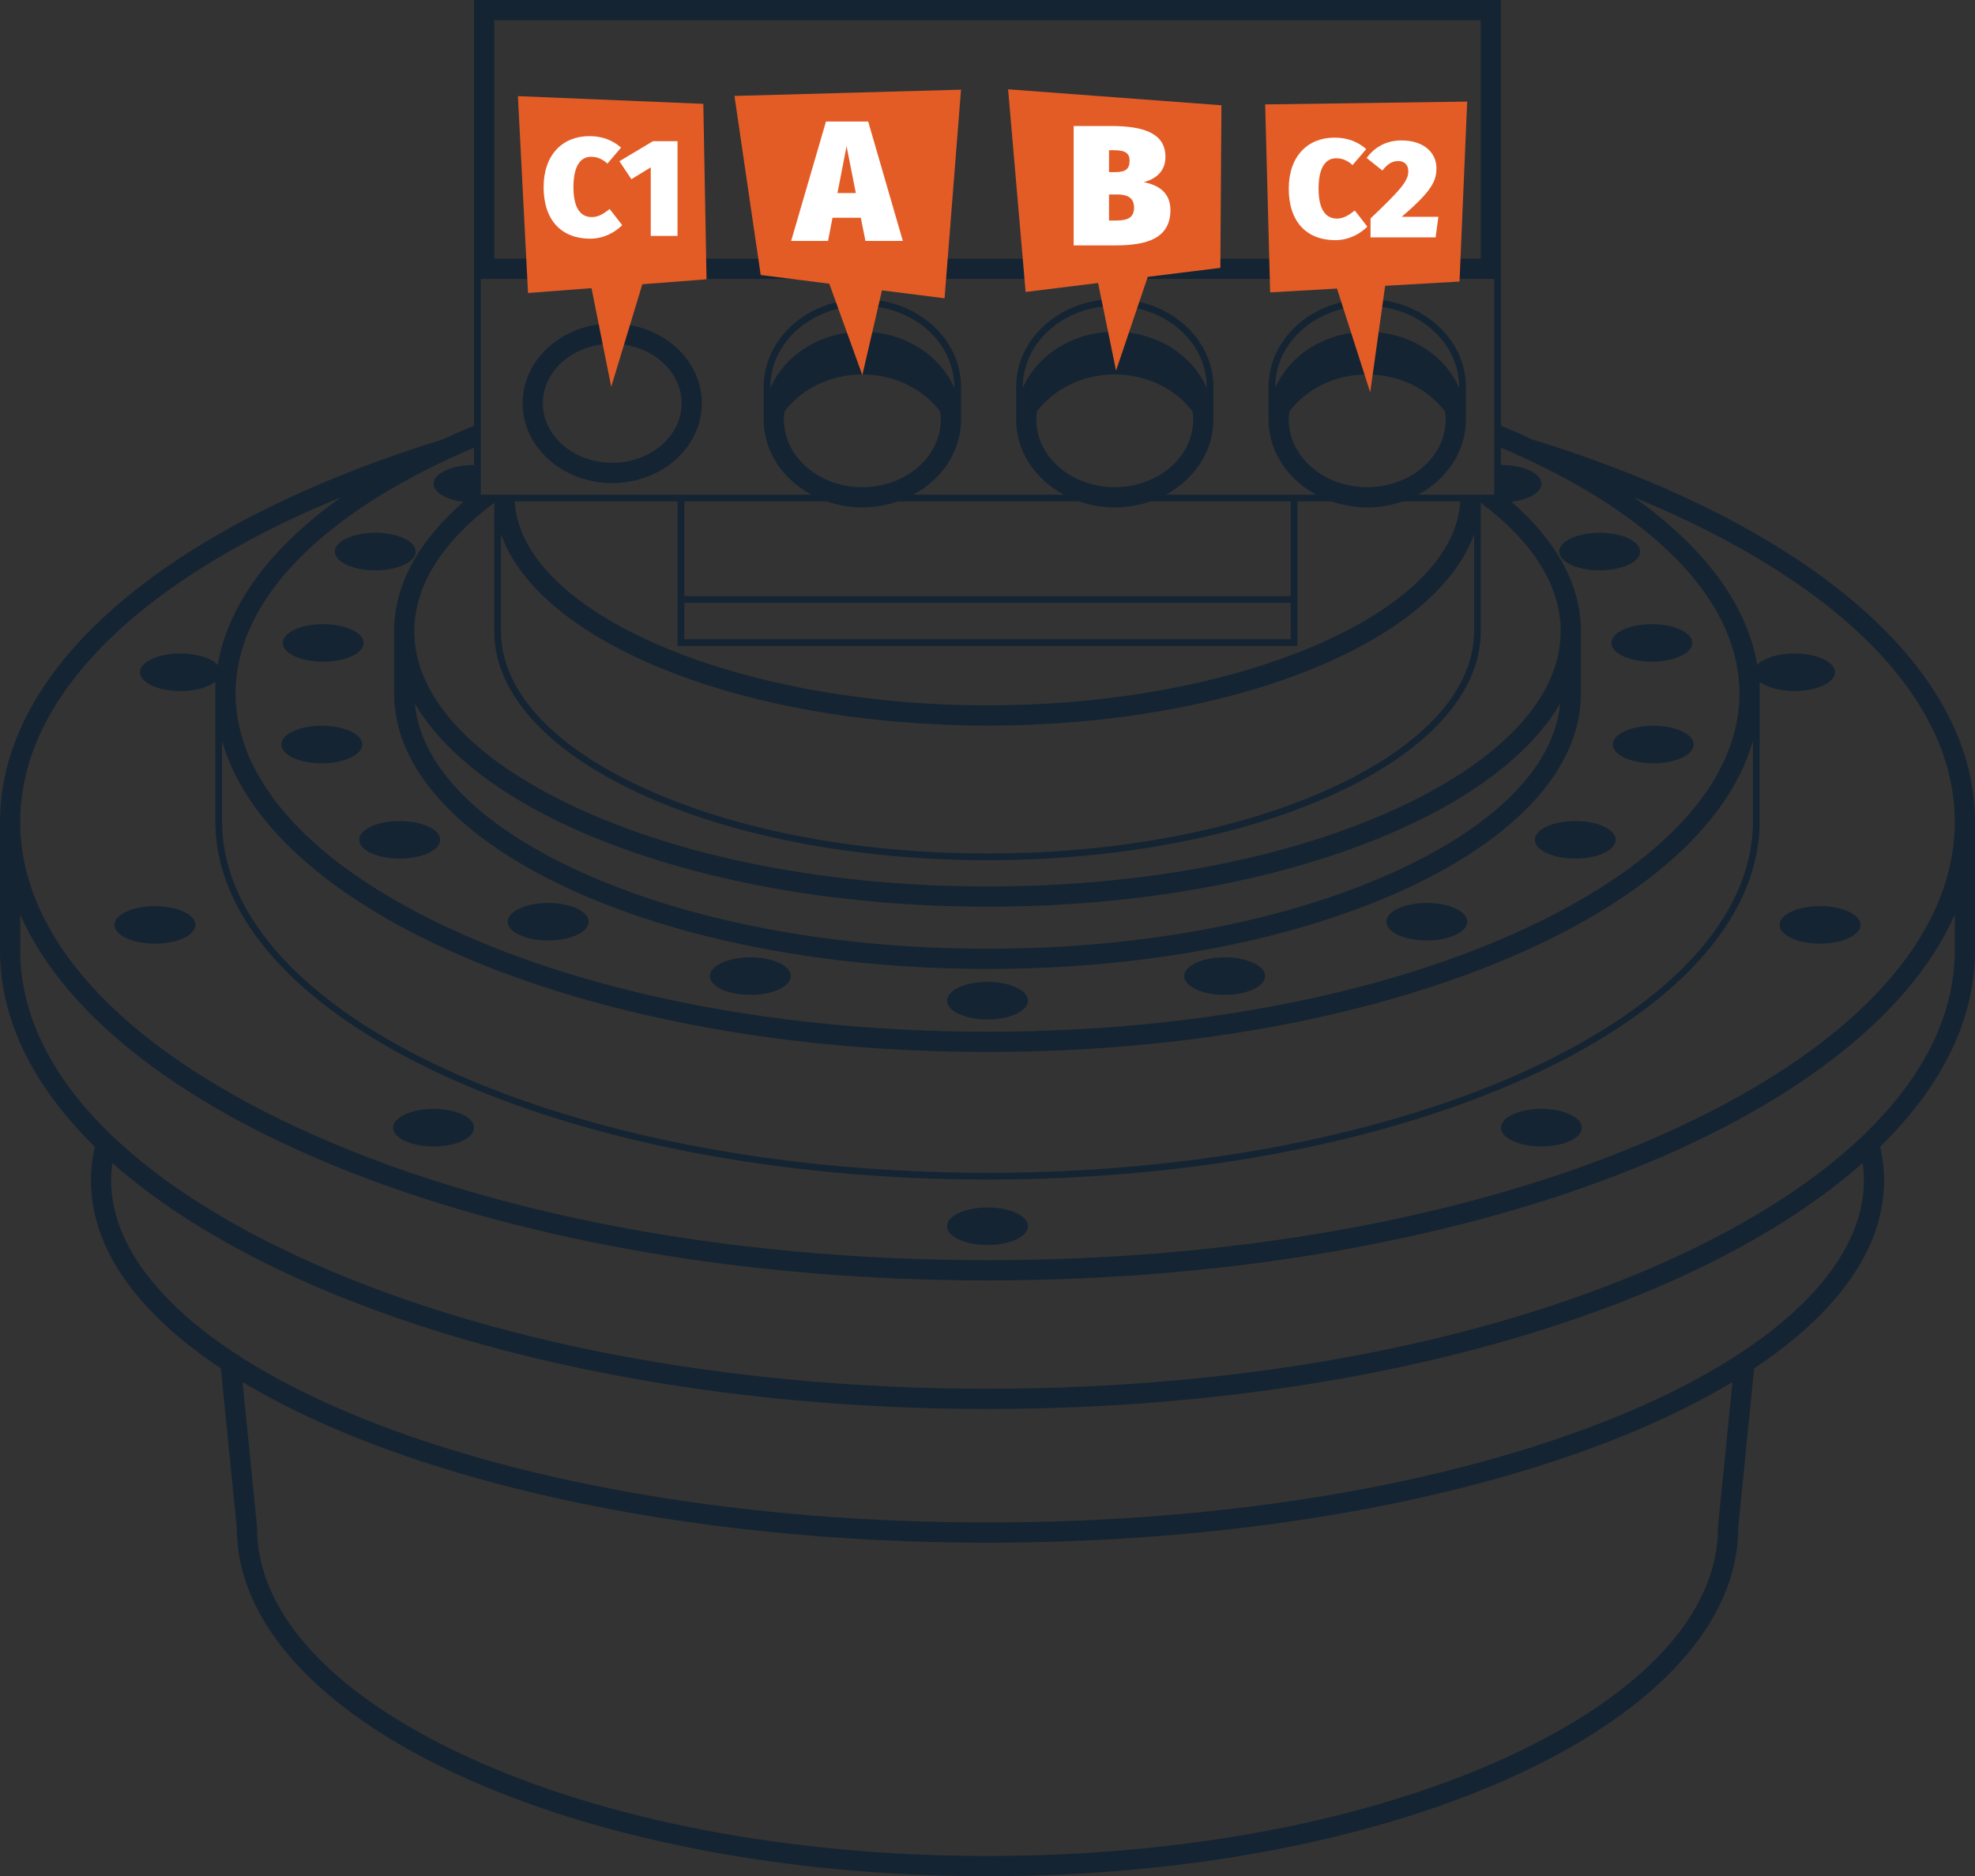 <?xml version="1.0" encoding="UTF-8"?> <!-- Generator: Adobe Illustrator 24.0.3, SVG Export Plug-In . SVG Version: 6.00 Build 0) --> <svg xmlns="http://www.w3.org/2000/svg" xmlns:xlink="http://www.w3.org/1999/xlink" version="1.1" x="0px" y="0px" viewBox="0 0 292.86 278.248" style="enable-background:new 0 0 292.86 278.248;" xml:space="preserve"><rect x="0" y="0" width="292.86" height="278.248" fill="#333333" stroke="none"/> <style type="text/css"> .st0{fill:#FFFFFF;} .st1{fill:none;stroke:#000000;stroke-miterlimit:10;} .st2{fill:#152432;} .st3{fill:#E35C26;} .st4{display:none;} </style> <g id="Layer_2"> </g> <g id="Layer_3"> <g> <path class="st2" d="M292.86,121.893L292.86,121.893c0-23.667-26.045-44.506-65.546-56.684c-1.539-0.713-3.126-1.404-4.749-2.076 V41.369v-2.117V0H70.296v39.252v2.117v21.764c-1.624,0.672-3.21,1.362-4.749,2.076C26.045,77.387,0,98.226,0,121.893 c0,0.001,0,0.001,0,0.002v19.063c0,10.414,5.049,20.28,14.061,29.103c-0.376,1.647-0.578,3.314-0.578,5.001 c0,10.204,7.041,19.744,19.265,27.869l2.362,23.626c0,28.548,49.839,51.691,111.32,51.691s111.32-23.143,111.32-51.691 l2.362-23.626c12.225-8.125,19.265-17.665,19.265-27.869c0-1.687-0.202-3.354-0.578-5.001 c9.012-8.823,14.061-18.688,14.061-29.103V121.893z M207.387,119.776c-16.232,7.537-37.881,11.688-60.957,11.688 s-44.725-4.151-60.957-11.688c-15.5-7.198-24.036-16.492-24.036-26.171c0-6.727,4.132-13.265,11.849-19.046v19.046 c0,18.758,32.748,33.965,73.145,33.965s73.145-15.207,73.145-33.965V74.559c7.717,5.78,11.849,12.319,11.849,19.046 C231.423,103.284,222.887,112.579,207.387,119.776z M231.34,104.354c-0.841,9.131-9.263,17.837-23.953,24.659 c-16.232,7.537-37.881,11.688-60.957,11.688s-44.725-4.151-60.957-11.688c-14.69-6.822-23.112-15.527-23.953-24.659 c10.163,17.351,44.325,30.111,84.91,30.111C187.015,134.465,221.177,121.705,231.34,104.354z M141.503,57.519 c-2.121-4.865-7.417-8.321-13.632-8.321s-11.511,3.455-13.632,8.321v-0.131c0-6.632,6.115-12.027,13.632-12.027 s13.632,5.395,13.632,12.027V57.519z M116.332,61.018c2.497-3.308,6.727-5.486,11.535-5.486c4.815,0,9.054,2.185,11.546,5.501 c0.054,0.392,0.09,0.788,0.09,1.192c0,5.529-5.218,10.027-11.632,10.027s-11.632-4.498-11.632-10.027 C116.24,61.815,116.277,61.414,116.332,61.018z M127.872,75.251c1.868,0,3.647-0.323,5.289-0.891h26.853 c1.642,0.568,3.422,0.891,5.289,0.891s3.647-0.323,5.289-0.891h20.801v14.048h-89.926V74.36h21.115 C124.225,74.928,126.004,75.251,127.872,75.251z M178.934,57.519c-2.121-4.865-7.417-8.321-13.632-8.321 s-11.511,3.455-13.632,8.321v-0.131c0-6.632,6.115-12.027,13.632-12.027s13.632,5.395,13.632,12.027V57.519z M153.763,61.018 c2.497-3.308,6.727-5.486,11.535-5.486c4.815,0,9.054,2.185,11.546,5.501c0.054,0.391,0.09,0.788,0.09,1.192 c0,5.529-5.218,10.027-11.632,10.027s-11.632-4.498-11.632-10.027C153.671,61.815,153.708,61.414,153.763,61.018z M101.467,89.408 h89.926v5.382h-89.926V89.408z M100.467,87.967v1.441v6.382h91.926v-6.382v-1.441V74.36h5.052 c1.642,0.568,3.422,0.891,5.289,0.891s3.647-0.323,5.289-0.891h8.509c-0.905,16.467-32.626,30.245-70.102,30.245 S77.233,90.827,76.328,74.36h24.139V87.967z M216.365,57.519c-2.121-4.865-7.417-8.321-13.632-8.321s-11.511,3.455-13.632,8.321 v-0.131c0-6.632,6.115-12.027,13.632-12.027s13.632,5.395,13.632,12.027V57.519z M191.195,61.018 c2.497-3.308,6.727-5.486,11.535-5.486c4.815,0,9.054,2.185,11.546,5.501c0.054,0.391,0.09,0.788,0.09,1.192 c0,5.529-5.218,10.027-11.632,10.027s-11.632-4.498-11.632-10.027C191.102,61.815,191.139,61.414,191.195,61.018z M74.285,79.221 c5.735,16.102,35.844,28.384,72.145,28.384c36.301,0,66.41-12.282,72.145-28.384v14.384c0,8.661-7.403,16.868-20.845,23.11 c-13.686,6.355-31.905,9.855-51.3,9.855s-37.614-3.5-51.3-9.855c-13.442-6.242-20.845-14.449-20.845-23.11V79.221z M73.296,3 h146.269v35.369H73.296V3z M221.564,41.369V73.36h-11.266c4.231-2.283,7.068-6.409,7.068-11.135v-4.837 c0-7.194-6.551-13.027-14.632-13.027s-14.632,5.832-14.632,13.027v4.837c0,4.726,2.837,8.852,7.068,11.135h-22.302 c4.231-2.283,7.068-6.409,7.068-11.135v-4.837c0-7.194-6.551-13.027-14.632-13.027s-14.632,5.832-14.632,13.027v4.837 c0,4.726,2.837,8.852,7.068,11.135h-22.302c4.231-2.283,7.068-6.409,7.068-11.135v-4.837c0-7.194-6.551-13.027-14.632-13.027 s-14.632,5.832-14.632,13.027v4.837c0,4.726,2.837,8.852,7.068,11.135H71.296V41.369H221.564z M66.73,67.966 c1.165-0.541,2.359-1.063,3.566-1.577v2.566c-3.313,0-5.998,1.247-5.998,2.785c0,1.285,1.875,2.363,4.422,2.685 c-6.56,5.719-10.283,12.247-10.283,19.18c0,0.001,0,0.003,0,0.004v9.231c0,22.566,39.396,40.86,87.994,40.86 s87.994-18.294,87.994-40.86v-9.236v0c0-6.932-3.723-13.46-10.283-19.18c2.547-0.322,4.422-1.4,4.422-2.685 c0-1.538-2.685-2.785-5.998-2.785v-2.566c1.206,0.514,2.401,1.036,3.566,1.577c20.506,9.522,31.8,21.908,31.8,34.875 s-11.293,25.353-31.8,34.875c-21.239,9.862-49.543,15.294-79.7,15.294s-58.462-5.431-79.7-15.294 c-20.506-9.522-31.8-21.908-31.8-34.875S46.223,77.488,66.73,67.966z M32.93,109.878c7.416,26.037,55.402,46.131,113.5,46.131 s106.084-20.094,113.5-46.131v11.884c0,28.766-50.916,52.168-113.5,52.168s-113.5-23.403-113.5-52.168V109.878z M44.152,76.534 c2.096-0.973,4.263-1.901,6.463-2.806C40.368,80.985,33.838,89.474,32.29,98.615c-0.909-1.001-3.042-1.704-5.529-1.704 c-3.313,0-5.998,1.247-5.998,2.785c0,1.538,2.685,2.785,5.998,2.785c2.205,0,4.127-0.554,5.169-1.378v1.737v18.921 c0,29.364,51.263,53.168,114.5,53.168s114.5-23.804,114.5-53.168v-18.921v-1.737c1.042,0.823,2.964,1.377,5.169,1.377 c3.313,0,5.998-1.247,5.998-2.785c0-1.538-2.686-2.785-5.998-2.785c-2.487,0-4.62,0.703-5.529,1.704 c-1.548-9.141-8.078-17.63-18.325-24.887c2.2,0.906,4.367,1.833,6.462,2.806c26.537,12.323,41.152,28.431,41.152,45.359 s-14.615,33.036-41.152,45.359c-27.269,12.663-63.592,19.636-102.278,19.636c-38.686,0-75.009-6.974-102.278-19.636 C17.615,154.929,3,138.821,3,121.893S17.615,88.857,44.152,76.534z M254.764,226.258l-0.015,0.149v0.15 c0,12.573-10.963,24.587-30.868,33.83c-20.638,9.583-48.144,14.861-77.451,14.861s-56.813-5.278-77.451-14.861 c-19.906-9.243-30.868-21.258-30.868-33.83v-0.15l-0.015-0.149l-2.129-21.295c23.862,14.366,64.429,23.822,110.463,23.822 c46.035,0,86.602-9.456,110.464-23.822L254.764,226.258z M276.377,175.062c0,12.856-13.509,25.688-37.063,35.207 c-24.762,10.006-57.748,15.517-92.884,15.517c-35.135,0-68.122-5.511-92.884-15.517c-23.554-9.518-37.063-22.35-37.063-35.207 c0-0.86,0.065-1.719,0.185-2.578c24.476,21.678,73.395,36.469,129.762,36.469c56.367,0,105.286-14.792,129.762-36.469 C276.312,173.342,276.377,174.202,276.377,175.062z M289.86,140.958c0,16.927-14.615,33.036-41.152,45.359 c-27.269,12.663-63.592,19.636-102.278,19.636c-38.686,0-75.009-6.974-102.278-19.636C17.615,173.995,3,157.886,3,140.958v-5.308 c13.699,30.957,72.709,54.238,143.43,54.238c70.721,0,129.731-23.281,143.43-54.238V140.958z M140.432,181.855 c0-1.538,2.686-2.785,5.998-2.785c3.313,0,5.998,1.247,5.998,2.785c0,1.538-2.685,2.785-5.998,2.785 C143.117,184.64,140.432,183.393,140.432,181.855z M16.98,137.166c0-1.538,2.686-2.785,5.998-2.785s5.998,1.247,5.998,2.785 c0,1.538-2.686,2.785-5.998,2.785S16.98,138.704,16.98,137.166z M263.883,137.166c0-1.538,2.685-2.785,5.998-2.785 c3.313,0,5.998,1.247,5.998,2.785c0,1.538-2.685,2.785-5.998,2.785C266.569,139.951,263.883,138.704,263.883,137.166z M58.299,167.236c0-1.538,2.685-2.785,5.998-2.785c3.313,0,5.998,1.247,5.998,2.785c0,1.538-2.686,2.785-5.998,2.785 C60.985,170.021,58.299,168.774,58.299,167.236z M222.564,167.236c0-1.538,2.686-2.785,5.998-2.785s5.998,1.247,5.998,2.785 c0,1.538-2.686,2.785-5.998,2.785S222.564,168.774,222.564,167.236z M105.265,144.758c0-1.538,2.686-2.785,5.998-2.785 s5.998,1.247,5.998,2.785s-2.686,2.785-5.998,2.785S105.265,146.296,105.265,144.758z M175.598,144.758 c0-1.538,2.685-2.785,5.998-2.785c3.313,0,5.998,1.247,5.998,2.785s-2.685,2.785-5.998,2.785 C178.283,147.543,175.598,146.296,175.598,144.758z M75.29,136.694c0-1.538,2.685-2.785,5.998-2.785 c3.313,0,5.998,1.247,5.998,2.785c0,1.538-2.685,2.785-5.998,2.785C77.976,139.479,75.29,138.232,75.29,136.694z M205.573,136.694 c0-1.538,2.686-2.785,5.998-2.785s5.998,1.247,5.998,2.785c0,1.538-2.686,2.785-5.998,2.785S205.573,138.232,205.573,136.694z M59.268,121.762c3.313,0,5.998,1.247,5.998,2.785s-2.685,2.785-5.998,2.785c-3.313,0-5.998-1.247-5.998-2.785 S55.955,121.762,59.268,121.762z M227.594,124.547c0-1.538,2.686-2.785,5.998-2.785s5.998,1.247,5.998,2.785 s-2.686,2.785-5.998,2.785S227.594,126.086,227.594,124.547z M53.71,110.414c0,1.538-2.686,2.785-5.998,2.785 s-5.998-1.247-5.998-2.785c0-1.538,2.686-2.785,5.998-2.785S53.71,108.876,53.71,110.414z M251.146,110.414 c0,1.538-2.685,2.785-5.998,2.785c-3.313,0-5.998-1.247-5.998-2.785c0-1.538,2.685-2.785,5.998-2.785 C248.461,107.629,251.146,108.876,251.146,110.414z M47.92,92.565c3.313,0,5.998,1.247,5.998,2.785 c0,1.538-2.685,2.785-5.998,2.785c-3.313,0-5.998-1.247-5.998-2.785C41.921,93.812,44.607,92.565,47.92,92.565z M244.94,92.565 c3.313,0,5.998,1.247,5.998,2.785c0,1.538-2.686,2.785-5.998,2.785s-5.998-1.247-5.998-2.785 C238.942,93.812,241.627,92.565,244.94,92.565z M49.653,81.8c0-1.538,2.685-2.785,5.998-2.785c3.313,0,5.998,1.247,5.998,2.785 c0,1.538-2.685,2.785-5.998,2.785C52.339,84.585,49.653,83.338,49.653,81.8z M237.208,84.585c-3.313,0-5.998-1.247-5.998-2.785 c0-1.538,2.686-2.785,5.998-2.785s5.998,1.247,5.998,2.785C243.207,83.338,240.521,84.585,237.208,84.585z M140.432,148.402 c0-1.538,2.686-2.785,5.998-2.785c3.313,0,5.998,1.247,5.998,2.785c0,1.538-2.685,2.785-5.998,2.785 C143.117,151.188,140.432,149.94,140.432,148.402z M90.783,71.637c7.339,0,13.289-5.297,13.289-11.831s-5.95-11.831-13.289-11.831 c-7.339,0-13.289,5.297-13.289,11.831S83.444,71.637,90.783,71.637z M90.783,50.975c5.673,0,10.289,3.962,10.289,8.831 s-4.616,8.831-10.289,8.831c-5.673,0-10.289-3.962-10.289-8.831S85.11,50.975,90.783,50.975z"></path> <polygon class="st3" points="152.083,43.299 162.829,41.969 165.492,54.962 170.191,41.058 180.957,39.726 181.118,15.614 149.486,13.245 "></polygon> <polygon class="st3" points="112.799,40.784 122.971,42.072 127.871,55.628 130.781,43.061 140.063,44.236 142.503,13.299 108.91,14.229 "></polygon> <polygon class="st3" points="104.291,15.4 76.799,14.258 78.299,43.454 87.71,42.731 90.635,57.364 95.249,42.152 104.768,41.421 "></polygon> <polygon class="st3" points="188.343,43.36 198.252,42.794 203.176,58.173 205.396,42.385 216.423,41.755 217.56,15.067 187.602,15.485 "></polygon> <g> <path class="st0" d="M123.446,32.293l-0.661,3.434h-5.469l5.163-17.704h6.258l5.138,17.704h-5.545l-0.687-3.434H123.446z M125.532,21.686l-1.349,6.944h2.722L125.532,21.686z"></path> </g> <g> <path class="st0" d="M173.554,31.152c0,4.197-3.484,5.24-8.14,5.24h-6.206V18.688h5.52c4.96,0,8.089,1.119,8.089,4.579 c0,2.289-1.628,3.332-3.205,3.739C171.545,27.412,173.554,28.379,173.554,31.152z M164.448,25.531h0.89 c1.603,0,2.162-0.483,2.162-1.729c0-1.043-0.61-1.526-2.289-1.526h-0.763V25.531z M168.162,30.796 c0-1.374-0.865-1.959-2.493-1.959h-1.221v3.866h1.018C167.067,32.703,168.162,32.373,168.162,30.796z"></path> </g> <g> <path class="st0" d="M92.096,21.886l-2.024,2.376c-0.682-0.62-1.446-1.013-2.438-1.013c-1.611,0-2.603,1.467-2.603,4.504 s1.012,4.442,2.727,4.442c1.013,0,1.798-0.537,2.645-1.198l1.859,2.396c-1.053,1.054-2.727,2.004-4.751,2.004 c-4.194,0-6.901-2.665-6.901-7.645c0-4.793,2.811-7.562,6.777-7.562C89.389,20.192,90.877,20.832,92.096,21.886z"></path> <path class="st0" d="M96.496,34.985V24.82l-2.872,1.756l-1.776-2.665l4.979-2.975h3.637v14.049H96.496z"></path> </g> <g> <path class="st0" d="M202.588,22.107l-2.025,2.376c-0.682-0.62-1.445-1.013-2.438-1.013c-1.611,0-2.604,1.467-2.604,4.504 s1.013,4.442,2.728,4.442c1.013,0,1.798-0.537,2.645-1.198l1.859,2.396c-1.054,1.054-2.728,2.004-4.752,2.004 c-4.194,0-6.9-2.665-6.9-7.645c0-4.793,2.81-7.562,6.776-7.562C199.881,20.412,201.369,21.053,202.588,22.107z"></path> <path class="st0" d="M213,24.937c0,1.922-0.703,3.409-5.145,7.211h5.434l-0.413,3.058h-9.648v-2.81 c4.565-4.339,5.599-5.578,5.599-7.004c0-0.93-0.558-1.509-1.487-1.509s-1.611,0.455-2.355,1.405l-2.335-1.859 c1.116-1.529,2.852-2.604,5.145-2.604C211.264,20.825,213,22.747,213,24.937z"></path> </g> </g> </g> <g id="Layer_1" class="st4"> </g> </svg> 